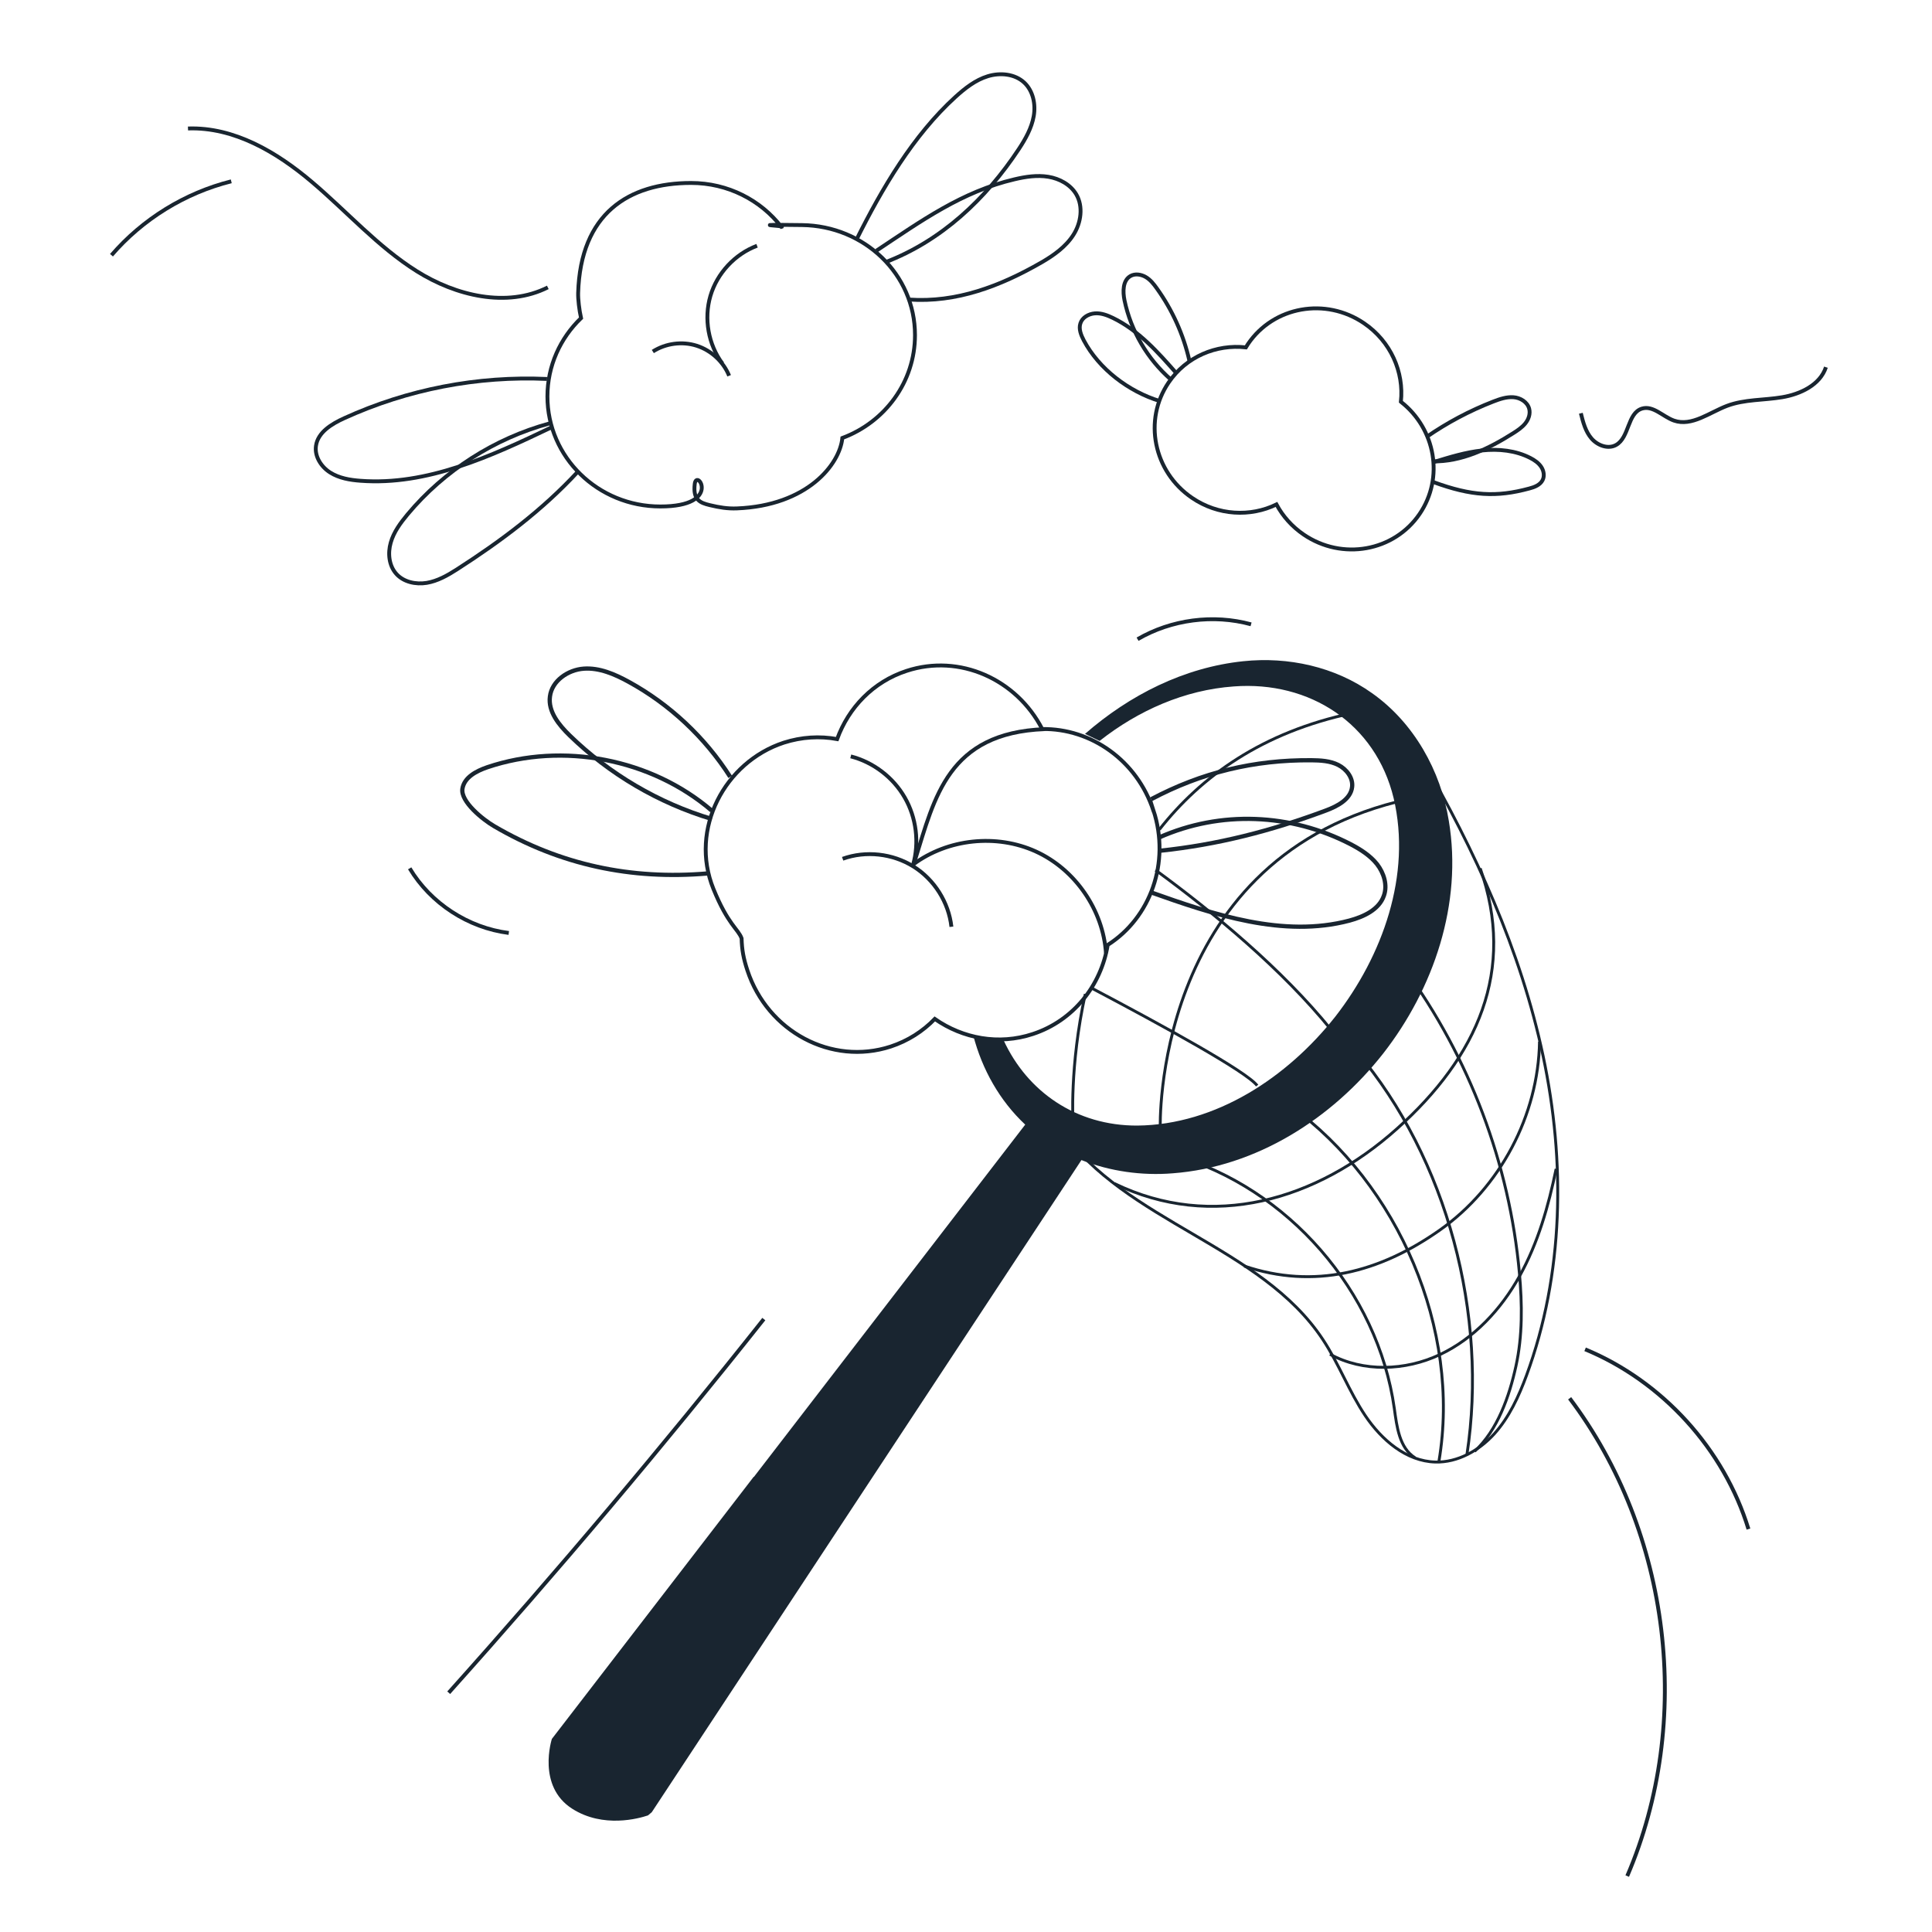 <?xml version="1.0" encoding="UTF-8"?>
<svg xmlns="http://www.w3.org/2000/svg" version="1.1" viewBox="0 0 2000 2000">
  <defs>
    <style>
      .cls-1 {
        fill: #192530;
      }

      .cls-2 {
        stroke-width: 3px;
      }

      .cls-2, .cls-3, .cls-4 {
        fill: none;
        stroke: #192530;
        stroke-miterlimit: 10;
      }

      .cls-3 {
        stroke-width: 4px;
      }

      .cls-4 {
        stroke-width: 4.4px;
      }
    </style>
  </defs>
  <!-- Generator: Adobe Illustrator 28.7.1, SVG Export Plug-In . SVG Version: 1.2.0 Build 142)  -->
  <g>
    <g id="Livello_1">
      <g id="Livello_1-2" data-name="Livello_1">
        <g id="Livello_1-2">
          <path class="cls-2" d="M1129.7,1022.7c75.1,39.6,160.8,86.7,171.7,101.1"/>
          <path class="cls-2" d="M1196.2,900.7c60,43.9,130.7,102.3,181.7,165.2"/>
          <path class="cls-2" d="M1201.1,1168.1s-8.9-273.7,244.9-338"/>
          <path class="cls-2" d="M1200.2,858.7c43-54.8,106.4-100.8,199.9-120.5"/>
          <path class="cls-2" d="M1110.8,1163s-3.8-59.2,12.7-134"/>
          <path class="cls-2" d="M1153.8,1225.3c100.7,48.7,208.9,17.8,292.3-56.8,83.4-74.6,123.5-164.1,86.2-269.6"/>
          <path class="cls-2" d="M1288,1310.6c72.3,24.4,140.2,6.7,202.6-37.3,62.3-44,101.9-118.7,103.1-195"/>
          <path class="cls-2" d="M1376.8,1401.9c34.4,18.8,78,17.2,113.5.5,35.6-16.7,63.6-47,82.7-81.3s30-72.6,37.9-111.1"/>
          <path class="cls-2" d="M1215.3,1195.9c117.8,33.6,211.1,140.8,228.1,262.2,2.6,18.9,5.2,40.8,21.4,51"/>
          <path class="cls-2" d="M1336.1,1145c111.8,81,176.4,231.5,153.5,367.6"/>
          <path class="cls-2" d="M1404.5,1088.8c94.1,111.2,136,272.7,114.1,416.8"/>
          <path class="cls-2" d="M1454,1002.9c67.1,91.7,108.7,202,118.9,315.1,2.9,32.1,3.3,64.7-3.6,96.2s-19.1,66.4-42.8,88.2"/>
          <path class="cls-2" d="M1098.3,1169.5c66.9,95.8,206.8,119.7,271.2,217.3,16.6,25.1,27.1,53.8,43.9,78.8s42.4,47.1,72.5,47.9c23.1.6,45.3-11.9,60.9-29.1,15.5-17.2,25.4-38.8,33.4-60.5,38.7-105,40.4-221.3,17.2-330.8-23.2-109.4-70.3-212.6-126.6-309.3"/>
          <path class="cls-3" d="M947.2,346.9c0-62.9-52.3-113.1-116.9-113.9s-14.5.7-21.4,1.9c-21.3-27.6-55.3-45.5-93.5-45.5-64.6,0-114.5,31.6-116.9,113.9-.2,6.2,1.1,17.6,3,26-21.5,20.7-34.8,49.3-34.8,81.1,0,62.9,52.3,113.9,116.9,113.9s37.6-40,35.6-23.4,5.5,19.6,15.5,22,18.5,3.8,28.2,3.4c72.8-2.9,106.4-45.5,109.1-72.9,44-16.4,75.2-57.9,75.2-106.5h0Z"/>
          <path class="cls-3" d="M1450.2,415.9c3.3-30.7-10.4-62.4-38.2-81.3-39.8-27.1-93.5-17.5-120,21.4-.8,1.2-1.6,2.4-2.3,3.6-30.6-3.4-61.7,9.5-79.9,36.3-26.5,38.9-15.7,92.4,24.2,119.5,27,18.4,60.5,19.9,87.4,6.8,6.5,12.1,16,22.9,28.2,31.2,39.8,27.1,93.5,17.5,120-21.4,25.4-37.3,16.5-88-19.3-116h0Z"/>
          <path class="cls-3" d="M783.7,254.4c-22.9,8.6-41.4,28.4-48.3,52-6.9,23.5-2.2,50.2,12.4,69.9"/>
          <path class="cls-3" d="M675.8,363.9c13.3-8.5,30.3-10.8,45.4-6,15,4.8,27.7,16.5,33.6,31.1"/>
          <path class="cls-3" d="M886.7,247.9c26.4-52.9,58.6-107.7,102.3-147.5,9.9-9,20.8-17.6,33.6-21.5,12.8-3.9,28-2.5,37.8,6.7,9.1,8.6,11.9,22.4,9.7,34.7-2.2,12.3-8.5,23.5-15.4,34-34.3,51.9-80.2,95-138.3,117.2"/>
          <path class="cls-3" d="M907.3,259.5c46.5-30.9,88.6-61.2,143-73.9,11.4-2.7,23.3-4.5,34.9-2.6s22.9,8,28.9,18.1c7.5,12.7,5,29.6-2.9,42s-20.5,21.3-33.3,28.7c-42.7,24.5-87.8,41.7-136.9,38.3"/>
          <path class="cls-3" d="M566.3,392.3c-71.9-3.3-144.4,10.7-209.9,40.6-13,5.9-27.3,14.5-29.3,28.6-1.6,10.9,5.3,21.7,14.6,27.6,9.3,5.9,20.5,7.8,31.5,8.6,68.9,5.2,134.9-25.3,197.3-55.1"/>
          <path class="cls-3" d="M568.9,438.3c-57,15.5-109.1,48.8-147,94.2-7.3,8.8-14.3,18.2-17.4,29.2-3.2,11-1.9,23.8,5.7,32.3,7.6,8.6,20.3,11.2,31.5,9.4,11.3-1.9,21.5-7.7,31.2-13.9,45.6-29.3,88.5-61.4,125.3-101.2"/>
          <path class="cls-3" d="M1231.2,373.2c-6.1-26.8-17.6-52.3-33.6-74.6-3.2-4.5-6.7-9-11.5-11.8s-11-3.8-15.8-1.1c-8.1,4.6-8.1,16.2-6.2,25.3,6.6,31.5,23.7,60.7,48,81.9"/>
          <path class="cls-3" d="M1218.1,386.7c-19.4-22.1-39.6-44.8-66.1-57.6-5.8-2.8-12.1-5.2-18.6-4.7s-13.1,4.2-15,10.4c-1.9,5.8.7,12.1,3.5,17.5,15.7,29.7,46.6,53.1,78.8,62.9"/>
          <path class="cls-3" d="M1476.5,452.5c21.5-14.9,44.8-27.3,69.3-36.8,6.7-2.6,13.7-5,20.9-4.5s14.5,5,16.3,11.9c1.4,5.3-.6,11-4,15.2s-8,7.3-12.6,10.2c-25.3,16-53.6,29.8-83.5,29.1"/>
          <path class="cls-3" d="M1484.5,478.2c16.3-5,32.8-10.1,49.8-11.9s34.8,0,49.9,7.8c4.3,2.2,8.5,5.1,11.2,9.1s3.7,9.5,1.5,13.8c-2.5,5-8.4,7.3-13.8,8.7-34,9.2-59.8,7.8-99.1-6.6"/>
          <g>
            <path class="cls-3" d="M1194,839.2c-17.1-52.2-64.8-85.3-115.1-84.5-26.6-51.6-85.6-78.2-140.4-60.2-34.7,11.3-60.1,38.1-71.9,70.6-18-3.3-36.8-2.2-55.2,3.7-61.1,20-98,89.3-72.9,151.3,15.1,37.2,25.7,41.6,29.2,51.3.3,12,2,21,6,33.1,20.9,63.5,87.2,98.8,148.3,78.9,17.9-5.9,33.3-15.8,45.7-28.6,29,20.2,66.2,27.3,101.5,15.6,42-13.8,70.6-50.2,77.5-92.2,44.2-28.1,65-85.2,47.4-139.2h0v.2Z"/>
            <path class="cls-3" d="M945.2,895.3c6.6-23.1,3.4-48.9-8.6-69.7-12-20.9-32.6-36.6-55.9-42.6"/>
            <path class="cls-3" d="M945.3,894.9c35.8-26.7,86.4-32,127.1-13.4,40.7,18.6,69.5,60.5,72.5,105.2"/>
            <path class="cls-3" d="M947.3,890.1c20.2-64.6,34.1-131.4,134-135.3"/>
            <path class="cls-3" d="M872.3,889c24-8.6,51.7-5.5,73.3,8s36.5,37.1,39.3,62.4"/>
            <path class="cls-4" d="M732.4,904.2c-79.2,6.7-152.2-8.8-220.8-48.9-11.7-6.8-35-25.5-32.9-38.8,1.9-11.9,14.5-18.4,25.9-22.3,78.1-26.3,169.5-8.7,232.1,44.9"/>
            <path class="cls-4" d="M736.8,847.8c-55-16.5-105.9-46.4-147-86.4-11.2-10.9-22.6-24.8-20.5-40.4,2-16.2,18.6-27.6,34.9-28.8,16.3-1.2,32.1,5.7,46.4,13.5,42.6,23.3,79.2,57.6,105.3,98.5"/>
            <path class="cls-4" d="M1190.2,923.3c66.6,23.7,138.3,47.8,206.7,29.7,14.8-4,30.7-11.3,35.7-25.8,3.9-10.9,0-23.4-7-32.5-7.2-9.1-17.2-15.4-27.5-20.8-61.9-32-134.6-35.2-198.3-6.9"/>
            <path class="cls-4" d="M1200.7,880.7c60-6.3,115.1-20.5,171.7-41.6,12.1-4.5,25.9-11.7,27.3-24.5,1.1-9.4-5.8-18.4-14.3-22.7s-18.4-4.8-27.8-4.9c-59.4-.5-113.6,12.6-166,40.4"/>
          </g>
          <path class="cls-3" d="M1636.5,427.8c2.3,9.3,4.8,18.9,11,26.1s17.2,11.4,25.5,6.7c13.8-7.8,11.6-32.9,26.7-37.6,11.6-3.6,21.8,8.4,33.2,12.4,18.5,6.4,36.7-8.4,55-15.3,18.1-6.8,38-5.7,57-8.9,19-3.2,39.3-12.8,45.3-31.1"/>
          <path class="cls-3" d="M115.4,264.2c32.2-37.4,76.1-64.5,124-76.5"/>
          <path class="cls-3" d="M424.1,898.9c21.7,36.3,60.7,61.6,102.6,66.9"/>
          <path class="cls-3" d="M567.1,297.5c-42.6,21.4-95.3,8.6-135.6-16.7-40.3-25.3-72.3-61.7-108.7-92.5-36.3-30.8-80.6-57-128.2-55.3"/>
          <path class="cls-3" d="M1624.9,1447.5c104.7,138.9,128.3,334.7,59.6,494.6"/>
          <path class="cls-1" d="M780.2,1528.8l-208.9,271.3s-15.9,48.9,21.2,72.4c32,20.3,68.8,10,78.3,6.8,1.3-1,2.6-2.2,3.9-3.3l444.8-675.1c29.8,11.7,62.6,16.3,94.5,13.7,86.5-6.5,165-56.7,217.7-123.8,52.5-67.2,82.5-155.5,68.1-241.1-8.3-51.8-36.2-101.6-79.4-132.1-38.5-27.5-87-38-133.4-33.1-61.3,6.4-117.7,35-163.8,75.2l15.1,7.3c40-31.5,88-52.8,138.9-56.4,78.6-6,146.9,38.5,165.5,115.7,18.7,79.4-11.4,163.1-60.4,226.1h0c-49.4,62.6-123.4,112-205,112.8-63.2.2-113.8-35-138.4-88.4l-31.3-4.6c9.1,34.8,27.2,67.2,53.7,92l-280.8,364.6"/>
        </g>
        <path class="cls-3" d="M464.5,1752.3c112.6-125.6,221.4-254.6,326.2-386.8"/>
        <path class="cls-3" d="M1640.9,1396.8c80,33.1,143.8,103.3,169.1,186.1"/>
        <path class="cls-3" d="M1177.6,661.7c35-20.4,78.4-26.1,117.5-15.4"/>
      </g>
    </g>
  </g>
</svg>